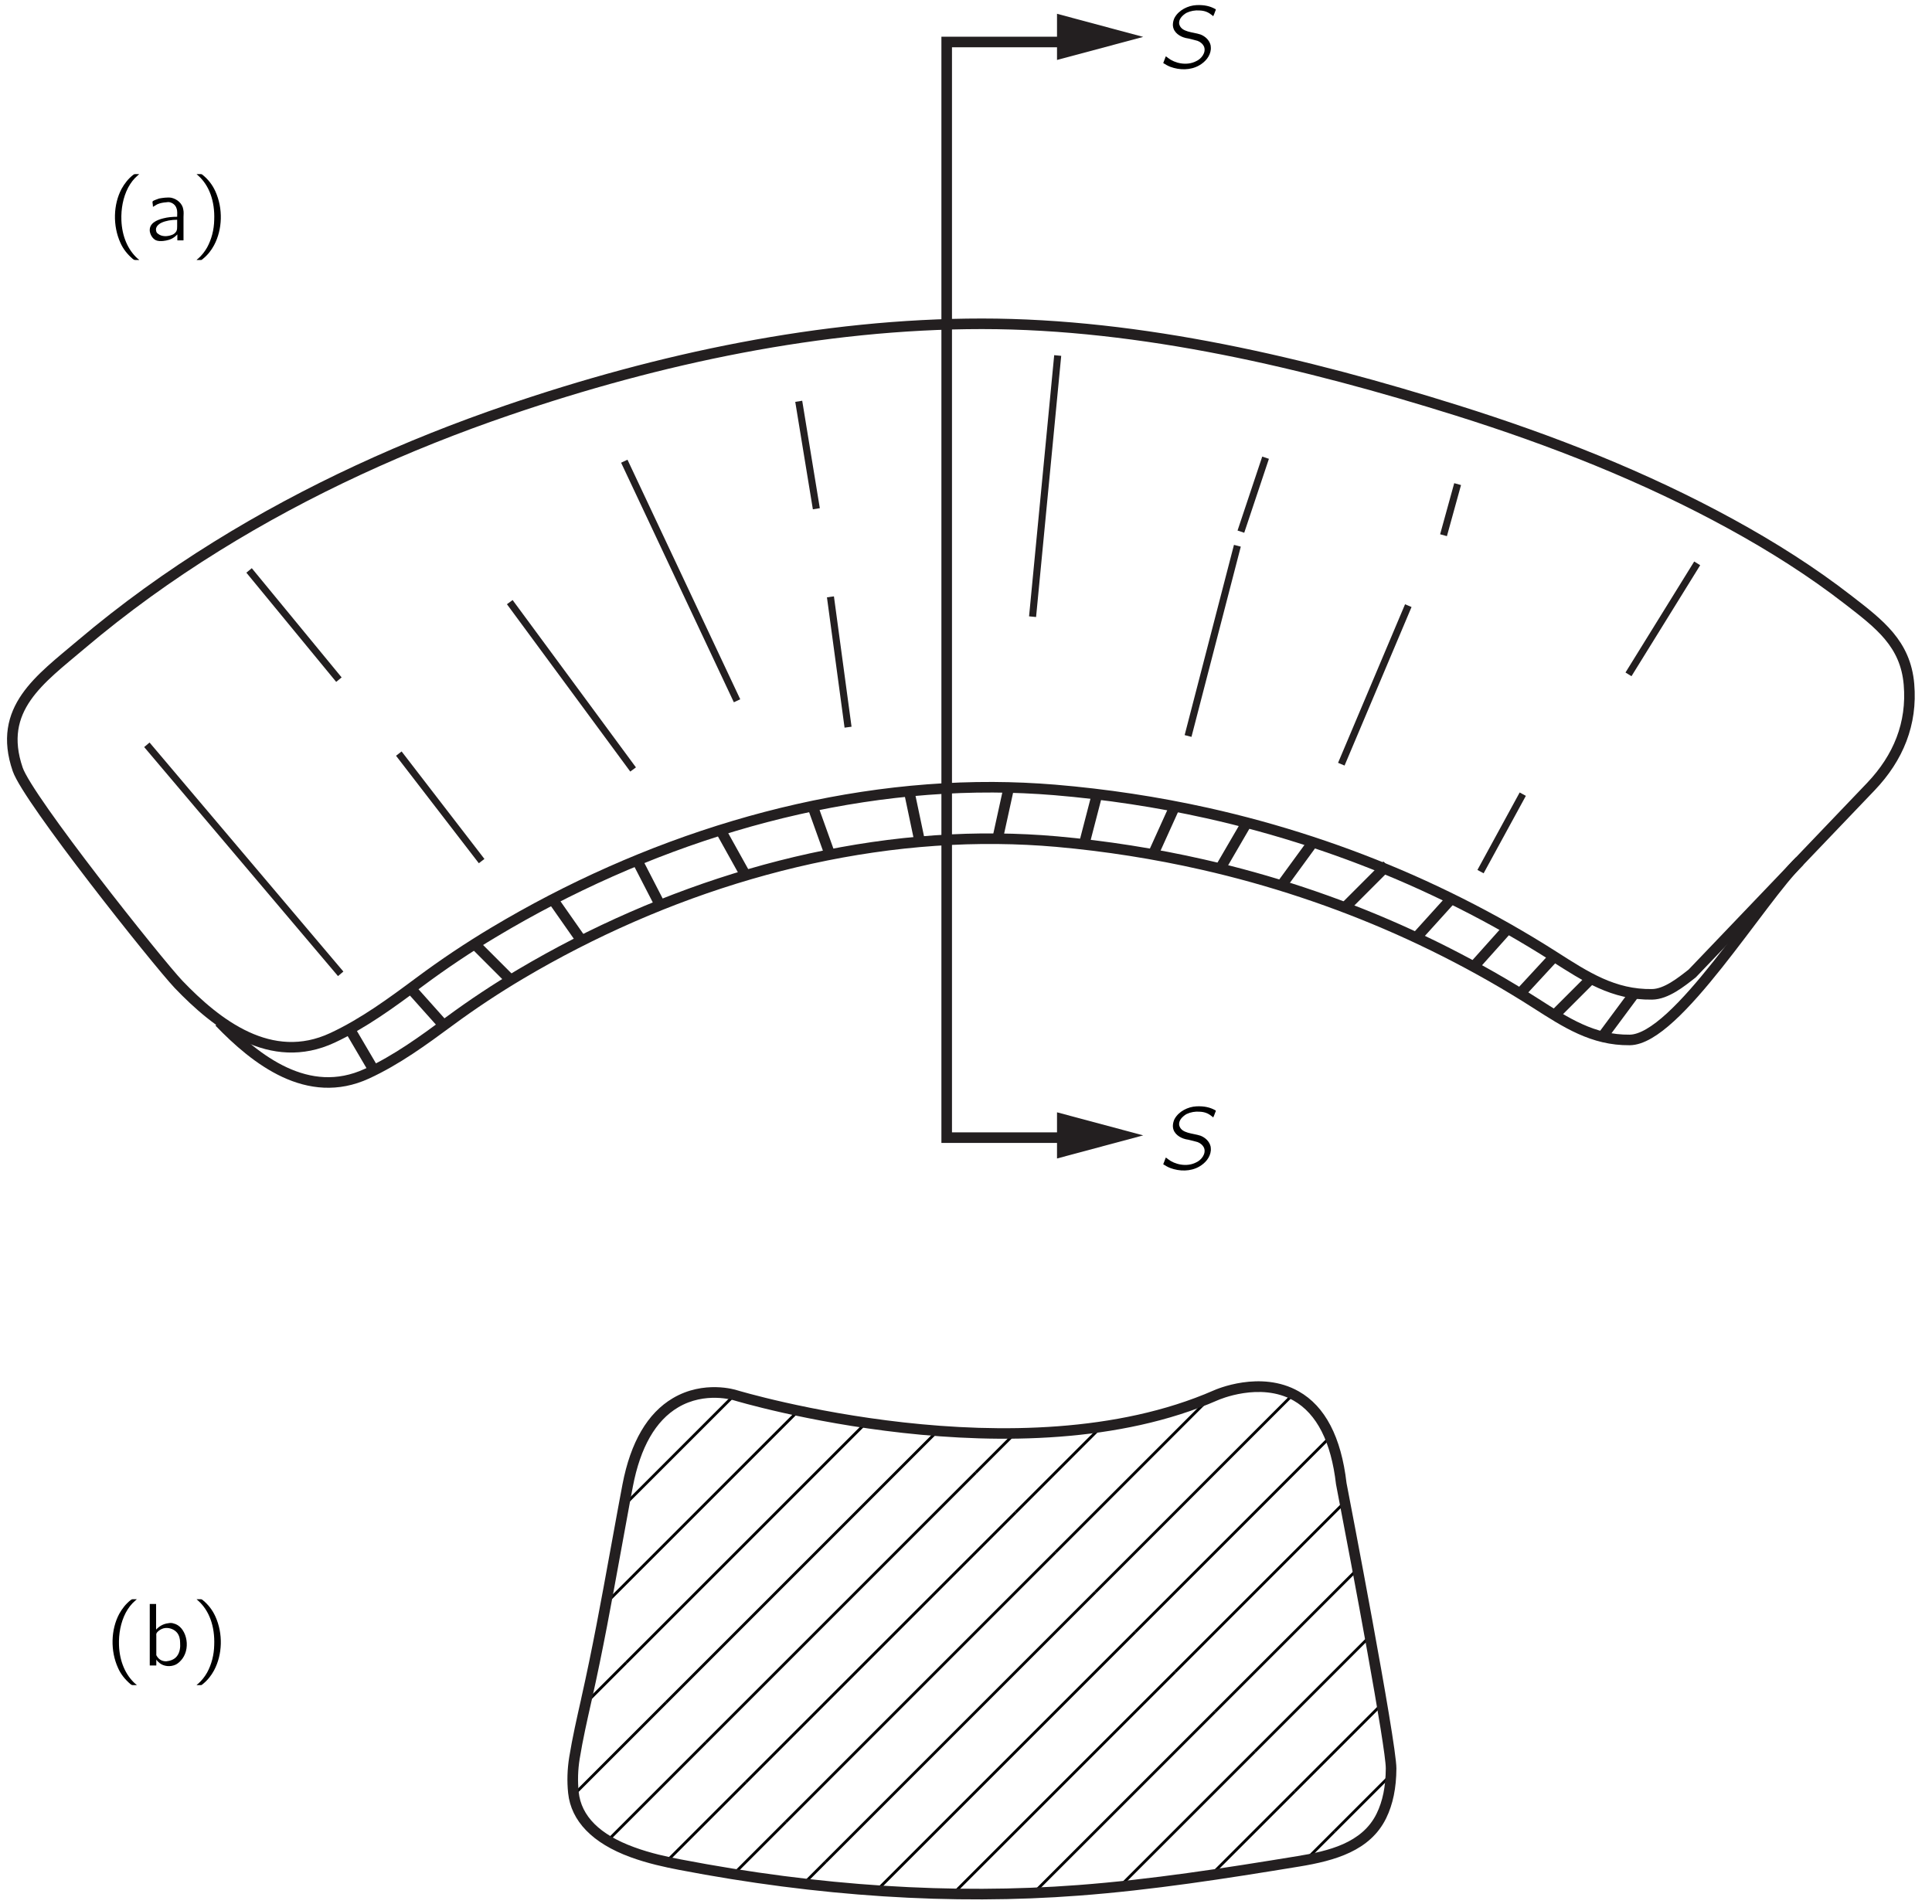 <?xml version="1.0" encoding="UTF-8"?>
<svg xmlns="http://www.w3.org/2000/svg" xmlns:xlink="http://www.w3.org/1999/xlink" width="211pt" height="208pt" viewBox="0 0 152 150" version="1.1">
<defs>
<g>
<symbol overflow="visible" id="glyph0-0">
<path style="stroke:none;" d=""/>
</symbol>
<symbol overflow="visible" id="glyph0-1">
<path style="stroke:none;" d="M 2.578 1.547 C 2.547 1.5 2.5 1.469 2.453 1.438 C 1.688 0.75 1.219 -0.312 1.172 -1.594 C 1.141 -2.469 1.297 -3.375 1.703 -4.156 C 1.906 -4.531 2.141 -4.844 2.453 -5.109 C 2.5 -5.156 2.547 -5.188 2.578 -5.219 L 2.328 -5.219 C 2.172 -5.219 2.188 -5.219 2.078 -5.141 C 1.719 -4.859 1.422 -4.484 1.188 -4.062 C 0.531 -2.828 0.484 -1.156 1.094 0.188 C 1.312 0.688 1.656 1.109 2.078 1.469 C 2.172 1.531 2.172 1.547 2.328 1.547 L 2.578 1.547 Z M 2.578 1.547 "/>
</symbol>
<symbol overflow="visible" id="glyph0-2">
<path style="stroke:none;" d="M 0.641 -2.641 C 0.766 -2.703 0.859 -2.781 0.984 -2.844 C 1.203 -2.938 1.438 -2.984 1.688 -3 C 1.75 -3.016 1.828 -3.016 1.906 -3.016 C 2.188 -2.969 2.422 -2.781 2.5 -2.516 C 2.578 -2.312 2.547 -2.062 2.547 -1.859 C 2.188 -1.859 1.812 -1.828 1.453 -1.734 C 0.953 -1.609 0.328 -1.359 0.391 -0.719 C 0.438 -0.438 0.594 -0.156 0.859 -0.016 C 1.031 0.062 1.234 0.062 1.438 0.047 C 1.734 0.016 2.062 -0.062 2.312 -0.25 C 2.406 -0.312 2.484 -0.391 2.562 -0.469 L 2.562 0 L 3.047 0 L 3.047 -1.828 C 3.047 -2.016 3.078 -2.219 3.031 -2.422 C 2.969 -2.906 2.531 -3.266 2.078 -3.359 C 1.797 -3.406 1.359 -3.344 1.125 -3.297 C 1.047 -3.266 0.656 -3.141 0.625 -3.078 C 0.594 -3.047 0.609 -2.984 0.609 -2.953 C 0.625 -2.844 0.641 -2.75 0.641 -2.641 Z M 2.547 -1.625 L 2.547 -1.109 C 2.547 -0.969 2.547 -0.844 2.484 -0.719 C 2.406 -0.578 2.266 -0.469 2.109 -0.422 C 1.781 -0.297 1.328 -0.281 1.047 -0.516 C 0.969 -0.562 0.906 -0.641 0.891 -0.75 C 0.812 -1.047 1.078 -1.281 1.312 -1.391 C 1.641 -1.547 2.109 -1.625 2.547 -1.625 Z M 2.547 -1.625 "/>
</symbol>
<symbol overflow="visible" id="glyph0-3">
<path style="stroke:none;" d="M 0.438 -5.219 C 0.469 -5.188 0.516 -5.156 0.562 -5.109 C 1.422 -4.344 1.891 -3.109 1.828 -1.594 C 1.812 -0.844 1.625 -0.094 1.266 0.562 C 1.078 0.891 0.844 1.188 0.562 1.438 C 0.516 1.469 0.469 1.5 0.438 1.547 L 0.688 1.547 C 0.844 1.547 0.828 1.547 0.922 1.469 C 1.297 1.172 1.594 0.797 1.812 0.391 C 2.484 -0.859 2.531 -2.516 1.922 -3.859 C 1.688 -4.375 1.359 -4.797 0.938 -5.141 C 0.844 -5.219 0.844 -5.219 0.688 -5.219 L 0.438 -5.219 Z M 0.438 -5.219 "/>
</symbol>
<symbol overflow="visible" id="glyph0-4">
<path style="stroke:none;" d="M 0.578 -4.844 L 0.578 0 L 1.094 0 L 1.094 -0.469 L 1.094 -0.469 C 1.156 -0.359 1.266 -0.266 1.359 -0.188 C 1.672 0.062 2.188 0.141 2.641 -0.078 C 2.844 -0.188 3.016 -0.359 3.156 -0.547 C 3.844 -1.5 3.422 -3.094 2.453 -3.312 C 2.328 -3.359 2.172 -3.359 2.031 -3.328 C 1.625 -3.281 1.312 -3.078 1.078 -2.828 L 1.078 -4.844 L 0.578 -4.844 Z M 1.812 -2.953 C 2.141 -2.984 2.516 -2.844 2.734 -2.578 C 2.906 -2.359 2.969 -2.078 2.969 -1.812 C 3 -1.438 2.953 -1.031 2.719 -0.734 C 2.516 -0.469 2.188 -0.359 1.875 -0.328 C 1.609 -0.328 1.375 -0.422 1.203 -0.641 C 1.172 -0.688 1.125 -0.75 1.094 -0.812 C 1.094 -0.859 1.094 -0.906 1.094 -0.938 L 1.094 -2.328 C 1.094 -2.391 1.078 -2.469 1.109 -2.531 C 1.141 -2.609 1.203 -2.656 1.266 -2.719 C 1.422 -2.844 1.609 -2.938 1.812 -2.953 Z M 1.812 -2.953 "/>
</symbol>
<symbol overflow="visible" id="glyph1-0">
<path style="stroke:none;" d=""/>
</symbol>
<symbol overflow="visible" id="glyph1-1">
<path style="stroke:none;" d="M 0.625 -0.906 L 0.422 -0.375 C 0.594 -0.266 0.781 -0.156 0.984 -0.078 C 1.703 0.188 2.562 0.203 3.25 -0.188 C 3.719 -0.453 4.125 -0.906 4.172 -1.469 C 4.172 -1.562 4.172 -1.672 4.156 -1.766 C 4.062 -2.188 3.719 -2.484 3.359 -2.625 C 2.75 -2.828 1.859 -2.797 1.688 -3.422 C 1.594 -3.812 1.938 -4.141 2.25 -4.328 C 2.578 -4.484 2.938 -4.547 3.297 -4.516 C 3.672 -4.5 3.953 -4.391 4.203 -4.188 C 4.266 -4.156 4.312 -4.109 4.359 -4.062 C 4.422 -4.188 4.469 -4.328 4.516 -4.453 C 4.547 -4.531 4.609 -4.609 4.5 -4.641 C 4.109 -4.859 3.641 -4.969 3.031 -4.938 C 2.375 -4.906 1.641 -4.547 1.312 -3.938 C 1.25 -3.812 1.203 -3.656 1.188 -3.5 C 1.125 -2.891 1.609 -2.547 2 -2.406 C 2.125 -2.359 2.266 -2.328 2.391 -2.312 C 2.578 -2.266 2.984 -2.172 3.125 -2.125 C 3.344 -2.047 3.547 -1.875 3.641 -1.656 C 3.812 -1.188 3.406 -0.688 3 -0.516 C 2.266 -0.141 1.328 -0.359 0.797 -0.781 C 0.734 -0.828 0.688 -0.875 0.625 -0.906 Z M 0.625 -0.906 "/>
</symbol>
</g>
<clipPath id="clip1">
  <path d="M -229 667 L 383 667 L 383 -125 L -229 -125 L -229 667 Z M -229 667 "/>
</clipPath>
<clipPath id="clip2">
  <path d="M -0.164 150.039 L 153.41 150.039 L 153.41 -0.199 L -0.164 -0.199 L -0.164 150.039 Z M -0.164 150.039 "/>
</clipPath>
<clipPath id="clip3">
  <path d="M -229 667 L 383 667 L 383 -125 L -229 -125 L -229 667 Z M -229 667 "/>
</clipPath>
<clipPath id="clip4">
  <path d="M -0.164 150.039 L 153.41 150.039 L 153.41 -0.199 L -0.164 -0.199 L -0.164 150.039 Z M -0.164 150.039 "/>
</clipPath>
<clipPath id="clip5">
  <path d="M 109.48 139.293 C 109.473 140.574 109.281 141.879 108.715 143.035 C 107.484 145.539 104.672 146.203 102.18 146.613 C 96.418 147.555 90.676 148.457 84.855 148.898 C 74.352 149.691 63.773 148.855 53.465 146.871 C 52.195 146.625 50.93 146.336 49.715 145.891 C 47.551 145.098 45.34 143.691 45.078 141.191 C 44.984 140.285 45.016 139.363 45.164 138.469 C 45.418 136.91 45.766 135.375 46.113 133.836 C 47.219 128.922 48.062 123.949 48.984 118.98 C 49.105 118.324 49.227 117.652 49.355 116.996 C 51.133 107.734 57.84 109.902 57.84 109.902 C 57.84 109.902 80.098 116.719 95.68 109.902 C 95.68 109.902 104.305 106.008 105.555 116.855 C 105.555 116.855 109.488 137.227 109.48 139.293 Z M 109.48 139.293 "/>
</clipPath>
<clipPath id="clip6">
  <path d="M -229 667 L 383 667 L 383 -125 L -229 -125 L -229 667 Z M -229 667 "/>
</clipPath>
<clipPath id="clip7">
  <path d="M -0.164 150.039 L 153.41 150.039 L 153.41 -0.199 L -0.164 -0.199 L -0.164 150.039 Z M -0.164 150.039 "/>
</clipPath>
<clipPath id="clip8">
  <path d="M -229 667 L 383 667 L 383 -125 L -229 -125 L -229 667 Z M -229 667 "/>
</clipPath>
</defs>
<g id="surface0">
<g clip-path="url(#clip1)" clip-rule="nonzero">
<g clip-path="url(#clip2)" clip-rule="nonzero">
<path style="fill:none;stroke-width:7.5;stroke-linecap:butt;stroke-linejoin:miter;stroke:rgb(13.73%,12.16%,12.549%);stroke-opacity:1;stroke-miterlimit:4;" d="M 759.962 544.406 L 672.455 544.406 L 672.455 1321.893 L 759.962 1321.893 " transform="matrix(0.111,0,0,-0.111,-0.163,150.038)"/>
<path style=" stroke:none;fill-rule:nonzero;fill:rgb(13.73%,12.16%,12.549%);fill-opacity:1;" d="M 83.168 4.723 L 89.957 2.906 L 83.168 1.086 L 83.168 4.723 "/>
<path style=" stroke:none;fill-rule:nonzero;fill:rgb(13.73%,12.16%,12.549%);fill-opacity:1;" d="M 83.168 91.25 L 89.957 89.43 L 83.168 87.613 L 83.168 91.25 "/>
<path style="fill:none;stroke-width:7.5;stroke-linecap:butt;stroke-linejoin:miter;stroke:rgb(13.73%,12.16%,12.549%);stroke-opacity:1;stroke-miterlimit:4;" d="M 1201.426 660.907 C 1193.423 654.624 1182.963 646.234 1172.924 646.094 C 1145.581 645.673 1125.819 658.695 1103.53 672.911 C 1092.719 679.826 1081.732 686.425 1070.57 692.778 C 1048.281 705.45 1025.29 716.963 1001.842 727.353 C 955.404 747.817 906.964 763.647 857.472 774.704 C 821.774 782.637 785.515 788.113 749.045 791.166 C 734.478 792.36 719.876 792.992 705.274 793.062 C 581.508 793.518 457.04 753.538 351.386 690.321 C 333.064 679.37 315.267 667.47 298.138 654.694 C 278.587 640.162 258.825 625.595 236.641 615.24 C 192.87 594.811 154.4 625.033 127.442 653.149 C 112.138 669.366 20.595 784.462 13.294 805.733 C -1.484 848.802 29.265 869.687 58.434 894.433 C 88.62 919.987 120.808 943.154 154.4 964.003 C 219.161 1004.229 289.047 1035.996 361.144 1060.636 C 468.308 1097.282 583.755 1121.923 697.447 1121.923 C 810.682 1121.923 927.428 1094.017 1034.767 1060.356 C 1101.705 1039.33 1167.624 1013.496 1229.226 979.694 C 1258.22 963.793 1286.265 946.102 1312.381 925.814 C 1334.143 908.93 1352.782 894.995 1355.239 866.107 C 1357.626 838.167 1347.657 813.947 1328.281 793.588 C 1327.965 793.237 1201.426 660.907 1201.426 660.907 Z M 1201.426 660.907 " transform="matrix(0.111,0,0,-0.111,-0.163,150.038)"/>
<path style="fill:none;stroke-width:7.5;stroke-linecap:butt;stroke-linejoin:miter;stroke:rgb(13.73%,12.16%,12.549%);stroke-opacity:1;stroke-miterlimit:4;" d="M 1277.631 740.586 C 1250.147 713.874 1190.335 614.012 1157.059 613.731 C 1130.909 613.485 1111.884 626.016 1090.507 639.671 C 1080.117 646.34 1069.552 652.693 1058.846 658.801 C 1037.4 671.016 1015.356 682.143 992.821 692.182 C 948.278 711.943 901.805 727.353 854.348 738.129 C 820.125 745.921 785.41 751.362 750.484 754.486 C 736.549 755.714 722.544 756.381 708.574 756.522 C 590.073 757.715 471.186 720.333 370.411 660.661 C 352.931 650.306 335.977 639.074 319.655 627.034 C 301.016 613.275 282.202 599.515 261.001 589.757 C 219.231 570.557 182.235 599.585 156.295 626.543 " transform="matrix(0.111,0,0,-0.111,-0.163,150.038)"/>
<path style="fill:none;stroke-width:7.5;stroke-linecap:butt;stroke-linejoin:miter;stroke:rgb(13.73%,12.16%,12.549%);stroke-opacity:1;stroke-miterlimit:4;" d="M 248.821 621.488 L 267.46 589.757 " transform="matrix(0.111,0,0,-0.111,-0.163,150.038)"/>
<path style="fill:none;stroke-width:7.5;stroke-linecap:butt;stroke-linejoin:miter;stroke:rgb(13.73%,12.16%,12.549%);stroke-opacity:1;stroke-miterlimit:4;" d="M 292.136 650.271 L 315.583 624.015 " transform="matrix(0.111,0,0,-0.111,-0.163,150.038)"/>
<path style="fill:none;stroke-width:7.5;stroke-linecap:butt;stroke-linejoin:miter;stroke:rgb(13.73%,12.16%,12.549%);stroke-opacity:1;stroke-miterlimit:4;" d="M 337.521 681.792 L 363.075 656.238 " transform="matrix(0.111,0,0,-0.111,-0.163,150.038)"/>
<path style="fill:none;stroke-width:5;stroke-linecap:butt;stroke-linejoin:miter;stroke:rgb(13.73%,12.16%,12.549%);stroke-opacity:1;stroke-miterlimit:4;" d="M 104.942 823.178 L 242.468 660.661 " transform="matrix(0.111,0,0,-0.111,-0.163,150.038)"/>
<path style="fill:none;stroke-width:5;stroke-linecap:butt;stroke-linejoin:miter;stroke:rgb(13.73%,12.16%,12.549%);stroke-opacity:1;stroke-miterlimit:4;" d="M 177.461 946.909 L 241.204 869.406 " transform="matrix(0.111,0,0,-0.111,-0.163,150.038)"/>
<path style="fill:none;stroke-width:5;stroke-linecap:butt;stroke-linejoin:miter;stroke:rgb(13.73%,12.16%,12.549%);stroke-opacity:1;stroke-miterlimit:4;" d="M 283.712 816.93 L 342.471 740.656 " transform="matrix(0.111,0,0,-0.111,-0.163,150.038)"/>
<path style="fill:none;stroke-width:5;stroke-linecap:butt;stroke-linejoin:miter;stroke:rgb(13.73%,12.16%,12.549%);stroke-opacity:1;stroke-miterlimit:4;" d="M 362.443 924.41 L 449.95 805.663 " transform="matrix(0.111,0,0,-0.111,-0.163,150.038)"/>
<path style="fill:none;stroke-width:5;stroke-linecap:butt;stroke-linejoin:miter;stroke:rgb(13.73%,12.16%,12.549%);stroke-opacity:1;stroke-miterlimit:4;" d="M 443.702 1024.412 L 523.697 854.418 " transform="matrix(0.111,0,0,-0.111,-0.163,150.038)"/>
<path style="fill:none;stroke-width:5;stroke-linecap:butt;stroke-linejoin:miter;stroke:rgb(13.73%,12.16%,12.549%);stroke-opacity:1;stroke-miterlimit:4;" d="M 567.468 1066.92 L 579.964 990.68 " transform="matrix(0.111,0,0,-0.111,-0.163,150.038)"/>
<path style="fill:none;stroke-width:5;stroke-linecap:butt;stroke-linejoin:miter;stroke:rgb(13.73%,12.16%,12.549%);stroke-opacity:1;stroke-miterlimit:4;" d="M 589.968 928.165 L 602.463 835.674 " transform="matrix(0.111,0,0,-0.111,-0.163,150.038)"/>
<path style="fill:none;stroke-width:5;stroke-linecap:butt;stroke-linejoin:miter;stroke:rgb(13.73%,12.16%,12.549%);stroke-opacity:1;stroke-miterlimit:4;" d="M 733.39 914.09 L 751.221 1099.423 " transform="matrix(0.111,0,0,-0.111,-0.163,150.038)"/>
<path style="fill:none;stroke-width:5;stroke-linecap:butt;stroke-linejoin:miter;stroke:rgb(13.73%,12.16%,12.549%);stroke-opacity:1;stroke-miterlimit:4;" d="M 898.716 1026.904 L 881.2 974.428 " transform="matrix(0.111,0,0,-0.111,-0.163,150.038)"/>
<path style="fill:none;stroke-width:5;stroke-linecap:butt;stroke-linejoin:miter;stroke:rgb(13.73%,12.16%,12.549%);stroke-opacity:1;stroke-miterlimit:4;" d="M 878.708 964.425 L 843.712 829.426 " transform="matrix(0.111,0,0,-0.111,-0.163,150.038)"/>
<path style="fill:none;stroke-width:5;stroke-linecap:butt;stroke-linejoin:miter;stroke:rgb(13.73%,12.16%,12.549%);stroke-opacity:1;stroke-miterlimit:4;" d="M 1034.978 1008.16 L 1024.974 971.901 " transform="matrix(0.111,0,0,-0.111,-0.163,150.038)"/>
<path style="fill:none;stroke-width:5;stroke-linecap:butt;stroke-linejoin:miter;stroke:rgb(13.73%,12.16%,12.549%);stroke-opacity:1;stroke-miterlimit:4;" d="M 999.982 921.917 L 952.455 809.419 " transform="matrix(0.111,0,0,-0.111,-0.163,150.038)"/>
<path style="fill:none;stroke-width:5;stroke-linecap:butt;stroke-linejoin:miter;stroke:rgb(13.73%,12.16%,12.549%);stroke-opacity:1;stroke-miterlimit:4;" d="M 1204.972 951.929 L 1156.216 873.162 " transform="matrix(0.111,0,0,-0.111,-0.163,150.038)"/>
<path style="fill:none;stroke-width:5;stroke-linecap:butt;stroke-linejoin:miter;stroke:rgb(13.73%,12.16%,12.549%);stroke-opacity:1;stroke-miterlimit:4;" d="M 1081.206 788.148 L 1051.229 733.18 " transform="matrix(0.111,0,0,-0.111,-0.163,150.038)"/>
<path style="fill:none;stroke-width:7.5;stroke-linecap:butt;stroke-linejoin:miter;stroke:rgb(13.73%,12.16%,12.549%);stroke-opacity:1;stroke-miterlimit:4;" d="M 392.911 713.453 L 413.41 684.179 " transform="matrix(0.111,0,0,-0.111,-0.163,150.038)"/>
<path style="fill:none;stroke-width:7.5;stroke-linecap:butt;stroke-linejoin:miter;stroke:rgb(13.73%,12.16%,12.549%);stroke-opacity:1;stroke-miterlimit:4;" d="M 452.758 741.183 L 469.15 709.346 " transform="matrix(0.111,0,0,-0.111,-0.163,150.038)"/>
<path style="fill:none;stroke-width:7.5;stroke-linecap:butt;stroke-linejoin:miter;stroke:rgb(13.73%,12.16%,12.549%);stroke-opacity:1;stroke-miterlimit:4;" d="M 511.938 762.629 L 529.804 730.512 " transform="matrix(0.111,0,0,-0.111,-0.163,150.038)"/>
<path style="fill:none;stroke-width:7.5;stroke-linecap:butt;stroke-linejoin:miter;stroke:rgb(13.73%,12.16%,12.549%);stroke-opacity:1;stroke-miterlimit:4;" d="M 577.261 779.688 L 589.617 745.254 " transform="matrix(0.111,0,0,-0.111,-0.163,150.038)"/>
<path style="fill:none;stroke-width:7.5;stroke-linecap:butt;stroke-linejoin:miter;stroke:rgb(13.73%,12.16%,12.549%);stroke-opacity:1;stroke-miterlimit:4;" d="M 645.813 790.219 L 653.36 754.345 " transform="matrix(0.111,0,0,-0.111,-0.163,150.038)"/>
<path style="fill:none;stroke-width:7.5;stroke-linecap:butt;stroke-linejoin:miter;stroke:rgb(13.73%,12.16%,12.549%);stroke-opacity:1;stroke-miterlimit:4;" d="M 708.574 756.522 L 716.542 792.886 " transform="matrix(0.111,0,0,-0.111,-0.163,150.038)"/>
<path style="fill:none;stroke-width:7.5;stroke-linecap:butt;stroke-linejoin:miter;stroke:rgb(13.73%,12.16%,12.549%);stroke-opacity:1;stroke-miterlimit:4;" d="M 769.93 752.485 L 779.162 788.077 " transform="matrix(0.111,0,0,-0.111,-0.163,150.038)"/>
<path style="fill:none;stroke-width:7.5;stroke-linecap:butt;stroke-linejoin:miter;stroke:rgb(13.73%,12.16%,12.549%);stroke-opacity:1;stroke-miterlimit:4;" d="M 818.861 745.36 L 834.305 779.478 " transform="matrix(0.111,0,0,-0.111,-0.163,150.038)"/>
<path style="fill:none;stroke-width:7.5;stroke-linecap:butt;stroke-linejoin:miter;stroke:rgb(13.73%,12.16%,12.549%);stroke-opacity:1;stroke-miterlimit:4;" d="M 866.423 735.286 L 885.412 767.929 " transform="matrix(0.111,0,0,-0.111,-0.163,150.038)"/>
<path style="fill:none;stroke-width:7.5;stroke-linecap:butt;stroke-linejoin:miter;stroke:rgb(13.73%,12.16%,12.549%);stroke-opacity:1;stroke-miterlimit:4;" d="M 909.878 723.246 L 932.342 754.029 " transform="matrix(0.111,0,0,-0.111,-0.163,150.038)"/>
<path style="fill:none;stroke-width:7.5;stroke-linecap:butt;stroke-linejoin:miter;stroke:rgb(13.73%,12.16%,12.549%);stroke-opacity:1;stroke-miterlimit:4;" d="M 954.983 707.731 L 984.959 737.743 " transform="matrix(0.111,0,0,-0.111,-0.163,150.038)"/>
<path style="fill:none;stroke-width:7.5;stroke-linecap:butt;stroke-linejoin:miter;stroke:rgb(13.73%,12.16%,12.549%);stroke-opacity:1;stroke-miterlimit:4;" d="M 1005.598 686.355 L 1030.555 713.944 " transform="matrix(0.111,0,0,-0.111,-0.163,150.038)"/>
<path style="fill:none;stroke-width:7.5;stroke-linecap:butt;stroke-linejoin:miter;stroke:rgb(13.73%,12.16%,12.549%);stroke-opacity:1;stroke-miterlimit:4;" d="M 1046.385 665.751 L 1070.57 692.778 " transform="matrix(0.111,0,0,-0.111,-0.163,150.038)"/>
<path style="fill:none;stroke-width:7.5;stroke-linecap:butt;stroke-linejoin:miter;stroke:rgb(13.73%,12.16%,12.549%);stroke-opacity:1;stroke-miterlimit:4;" d="M 1079.31 646.691 L 1103.53 672.911 " transform="matrix(0.111,0,0,-0.111,-0.163,150.038)"/>
<path style="fill:none;stroke-width:7.5;stroke-linecap:butt;stroke-linejoin:miter;stroke:rgb(13.73%,12.16%,12.549%);stroke-opacity:1;stroke-miterlimit:4;" d="M 1103.776 631.352 L 1129.68 657.256 " transform="matrix(0.111,0,0,-0.111,-0.163,150.038)"/>
<path style="fill:none;stroke-width:7.5;stroke-linecap:butt;stroke-linejoin:miter;stroke:rgb(13.73%,12.16%,12.549%);stroke-opacity:1;stroke-miterlimit:4;" d="M 1137.648 616.012 L 1160.534 646.866 " transform="matrix(0.111,0,0,-0.111,-0.163,150.038)"/>
</g>
</g>
<g clip-path="url(#clip3)" clip-rule="nonzero">
<g clip-path="url(#clip4)" clip-rule="nonzero">
<g clip-path="url(#clip5)" clip-rule="nonzero">
<path style="fill:none;stroke-width:2;stroke-linecap:butt;stroke-linejoin:miter;stroke:rgb(0%,0%,0%);stroke-opacity:1;stroke-miterlimit:4;" d="M 551.707 448.23 L 360.197 256.719 " transform="matrix(0.111,0,0,-0.111,-0.163,150.038)"/>
<path style="fill:none;stroke-width:2;stroke-linecap:butt;stroke-linejoin:miter;stroke:rgb(0%,0%,0%);stroke-opacity:1;stroke-miterlimit:4;" d="M 523.416 476.521 L 331.905 285.01 " transform="matrix(0.111,0,0,-0.111,-0.163,150.038)"/>
<path style="fill:none;stroke-width:2;stroke-linecap:butt;stroke-linejoin:miter;stroke:rgb(0%,0%,0%);stroke-opacity:1;stroke-miterlimit:4;" d="M 495.125 504.813 L 303.614 313.302 " transform="matrix(0.111,0,0,-0.111,-0.163,150.038)"/>
<path style="fill:none;stroke-width:2;stroke-linecap:butt;stroke-linejoin:miter;stroke:rgb(0%,0%,0%);stroke-opacity:1;stroke-miterlimit:4;" d="M 828.057 554.867 L 636.547 363.391 " transform="matrix(0.111,0,0,-0.111,-0.163,150.038)"/>
<path style="fill:none;stroke-width:2;stroke-linecap:butt;stroke-linejoin:miter;stroke:rgb(0%,0%,0%);stroke-opacity:1;stroke-miterlimit:4;" d="M 636.547 363.391 L 445.036 171.88 " transform="matrix(0.111,0,0,-0.111,-0.163,150.038)"/>
<path style="fill:none;stroke-width:2;stroke-linecap:butt;stroke-linejoin:miter;stroke:rgb(0%,0%,0%);stroke-opacity:1;stroke-miterlimit:4;" d="M 608.255 391.647 L 416.779 200.171 " transform="matrix(0.111,0,0,-0.111,-0.163,150.038)"/>
<path style="fill:none;stroke-width:2;stroke-linecap:butt;stroke-linejoin:miter;stroke:rgb(0%,0%,0%);stroke-opacity:1;stroke-miterlimit:4;" d="M 579.999 419.938 L 388.488 228.428 " transform="matrix(0.111,0,0,-0.111,-0.163,150.038)"/>
<path style="fill:none;stroke-width:2;stroke-linecap:butt;stroke-linejoin:miter;stroke:rgb(0%,0%,0%);stroke-opacity:1;stroke-miterlimit:4;" d="M 445.036 171.88 L 253.56 -19.631 " transform="matrix(0.111,0,0,-0.111,-0.163,150.038)"/>
<path style="fill:none;stroke-width:2;stroke-linecap:butt;stroke-linejoin:miter;stroke:rgb(0%,0%,0%);stroke-opacity:1;stroke-miterlimit:4;" d="M 416.779 200.171 L 225.268 8.66 " transform="matrix(0.111,0,0,-0.111,-0.163,150.038)"/>
<path style="fill:none;stroke-width:2;stroke-linecap:butt;stroke-linejoin:miter;stroke:rgb(0%,0%,0%);stroke-opacity:1;stroke-miterlimit:4;" d="M 912.896 470.028 L 721.386 278.517 " transform="matrix(0.111,0,0,-0.111,-0.163,150.038)"/>
<path style="fill:none;stroke-width:2;stroke-linecap:butt;stroke-linejoin:miter;stroke:rgb(0%,0%,0%);stroke-opacity:1;stroke-miterlimit:4;" d="M 884.64 498.319 L 693.129 306.808 " transform="matrix(0.111,0,0,-0.111,-0.163,150.038)"/>
<path style="fill:none;stroke-width:2;stroke-linecap:butt;stroke-linejoin:miter;stroke:rgb(0%,0%,0%);stroke-opacity:1;stroke-miterlimit:4;" d="M 856.349 526.61 L 664.838 335.099 " transform="matrix(0.111,0,0,-0.111,-0.163,150.038)"/>
<path style="fill:none;stroke-width:2;stroke-linecap:butt;stroke-linejoin:miter;stroke:rgb(0%,0%,0%);stroke-opacity:1;stroke-miterlimit:4;" d="M 721.386 278.517 L 529.91 87.006 " transform="matrix(0.111,0,0,-0.111,-0.163,150.038)"/>
<path style="fill:none;stroke-width:2;stroke-linecap:butt;stroke-linejoin:miter;stroke:rgb(0%,0%,0%);stroke-opacity:1;stroke-miterlimit:4;" d="M 693.129 306.808 L 501.618 115.297 " transform="matrix(0.111,0,0,-0.111,-0.163,150.038)"/>
<path style="fill:none;stroke-width:2;stroke-linecap:butt;stroke-linejoin:miter;stroke:rgb(0%,0%,0%);stroke-opacity:1;stroke-miterlimit:4;" d="M 664.838 335.099 L 473.327 143.589 " transform="matrix(0.111,0,0,-0.111,-0.163,150.038)"/>
<path style="fill:none;stroke-width:2;stroke-linecap:butt;stroke-linejoin:miter;stroke:rgb(0%,0%,0%);stroke-opacity:1;stroke-miterlimit:4;" d="M 529.91 87.006 L 338.399 -104.47 " transform="matrix(0.111,0,0,-0.111,-0.163,150.038)"/>
<path style="fill:none;stroke-width:2;stroke-linecap:butt;stroke-linejoin:miter;stroke:rgb(0%,0%,0%);stroke-opacity:1;stroke-miterlimit:4;" d="M 501.618 115.297 L 310.108 -76.214 " transform="matrix(0.111,0,0,-0.111,-0.163,150.038)"/>
<path style="fill:none;stroke-width:2;stroke-linecap:butt;stroke-linejoin:miter;stroke:rgb(0%,0%,0%);stroke-opacity:1;stroke-miterlimit:4;" d="M 473.327 143.589 L 281.816 -47.922 " transform="matrix(0.111,0,0,-0.111,-0.163,150.038)"/>
<path style="fill:none;stroke-width:2;stroke-linecap:butt;stroke-linejoin:miter;stroke:rgb(0%,0%,0%);stroke-opacity:1;stroke-miterlimit:4;" d="M 997.771 385.188 L 806.26 193.678 " transform="matrix(0.111,0,0,-0.111,-0.163,150.038)"/>
<path style="fill:none;stroke-width:2;stroke-linecap:butt;stroke-linejoin:miter;stroke:rgb(0%,0%,0%);stroke-opacity:1;stroke-miterlimit:4;" d="M 969.479 413.48 L 777.968 221.969 " transform="matrix(0.111,0,0,-0.111,-0.163,150.038)"/>
<path style="fill:none;stroke-width:2;stroke-linecap:butt;stroke-linejoin:miter;stroke:rgb(0%,0%,0%);stroke-opacity:1;stroke-miterlimit:4;" d="M 941.188 441.771 L 749.677 250.26 " transform="matrix(0.111,0,0,-0.111,-0.163,150.038)"/>
<path style="fill:none;stroke-width:2;stroke-linecap:butt;stroke-linejoin:miter;stroke:rgb(0%,0%,0%);stroke-opacity:1;stroke-miterlimit:4;" d="M 806.26 193.678 L 614.749 2.167 " transform="matrix(0.111,0,0,-0.111,-0.163,150.038)"/>
<path style="fill:none;stroke-width:2;stroke-linecap:butt;stroke-linejoin:miter;stroke:rgb(0%,0%,0%);stroke-opacity:1;stroke-miterlimit:4;" d="M 777.968 221.969 L 586.457 30.458 " transform="matrix(0.111,0,0,-0.111,-0.163,150.038)"/>
<path style="fill:none;stroke-width:2;stroke-linecap:butt;stroke-linejoin:miter;stroke:rgb(0%,0%,0%);stroke-opacity:1;stroke-miterlimit:4;" d="M 749.677 250.26 L 558.201 58.749 " transform="matrix(0.111,0,0,-0.111,-0.163,150.038)"/>
<path style="fill:none;stroke-width:2;stroke-linecap:butt;stroke-linejoin:miter;stroke:rgb(0%,0%,0%);stroke-opacity:1;stroke-miterlimit:4;" d="M 586.457 30.458 L 394.947 -161.053 " transform="matrix(0.111,0,0,-0.111,-0.163,150.038)"/>
<path style="fill:none;stroke-width:2;stroke-linecap:butt;stroke-linejoin:miter;stroke:rgb(0%,0%,0%);stroke-opacity:1;stroke-miterlimit:4;" d="M 558.201 58.749 L 366.69 -132.761 " transform="matrix(0.111,0,0,-0.111,-0.163,150.038)"/>
<path style="fill:none;stroke-width:2;stroke-linecap:butt;stroke-linejoin:miter;stroke:rgb(0%,0%,0%);stroke-opacity:1;stroke-miterlimit:4;" d="M 1082.61 300.349 L 891.099 108.839 " transform="matrix(0.111,0,0,-0.111,-0.163,150.038)"/>
<path style="fill:none;stroke-width:2;stroke-linecap:butt;stroke-linejoin:miter;stroke:rgb(0%,0%,0%);stroke-opacity:1;stroke-miterlimit:4;" d="M 1054.318 328.606 L 862.842 137.095 " transform="matrix(0.111,0,0,-0.111,-0.163,150.038)"/>
<path style="fill:none;stroke-width:2;stroke-linecap:butt;stroke-linejoin:miter;stroke:rgb(0%,0%,0%);stroke-opacity:1;stroke-miterlimit:4;" d="M 1026.027 356.897 L 834.551 165.386 " transform="matrix(0.111,0,0,-0.111,-0.163,150.038)"/>
<path style="fill:none;stroke-width:2;stroke-linecap:butt;stroke-linejoin:miter;stroke:rgb(0%,0%,0%);stroke-opacity:1;stroke-miterlimit:4;" d="M 891.099 108.839 L 699.588 -82.672 " transform="matrix(0.111,0,0,-0.111,-0.163,150.038)"/>
<path style="fill:none;stroke-width:2;stroke-linecap:butt;stroke-linejoin:miter;stroke:rgb(0%,0%,0%);stroke-opacity:1;stroke-miterlimit:4;" d="M 862.842 137.095 L 671.332 -54.381 " transform="matrix(0.111,0,0,-0.111,-0.163,150.038)"/>
<path style="fill:none;stroke-width:2;stroke-linecap:butt;stroke-linejoin:miter;stroke:rgb(0%,0%,0%);stroke-opacity:1;stroke-miterlimit:4;" d="M 834.551 165.386 L 643.04 -26.09 " transform="matrix(0.111,0,0,-0.111,-0.163,150.038)"/>
<path style="fill:none;stroke-width:2;stroke-linecap:butt;stroke-linejoin:miter;stroke:rgb(0%,0%,0%);stroke-opacity:1;stroke-miterlimit:4;" d="M 1167.484 215.475 L 975.973 23.964 " transform="matrix(0.111,0,0,-0.111,-0.163,150.038)"/>
<path style="fill:none;stroke-width:2;stroke-linecap:butt;stroke-linejoin:miter;stroke:rgb(0%,0%,0%);stroke-opacity:1;stroke-miterlimit:4;" d="M 1139.192 243.767 L 947.682 52.256 " transform="matrix(0.111,0,0,-0.111,-0.163,150.038)"/>
<path style="fill:none;stroke-width:2;stroke-linecap:butt;stroke-linejoin:miter;stroke:rgb(0%,0%,0%);stroke-opacity:1;stroke-miterlimit:4;" d="M 1110.901 272.058 L 919.39 80.547 " transform="matrix(0.111,0,0,-0.111,-0.163,150.038)"/>
<path style="fill:none;stroke-width:2;stroke-linecap:butt;stroke-linejoin:miter;stroke:rgb(0%,0%,0%);stroke-opacity:1;stroke-miterlimit:4;" d="M 975.973 23.964 L 784.462 -167.511 " transform="matrix(0.111,0,0,-0.111,-0.163,150.038)"/>
<path style="fill:none;stroke-width:2;stroke-linecap:butt;stroke-linejoin:miter;stroke:rgb(0%,0%,0%);stroke-opacity:1;stroke-miterlimit:4;" d="M 947.682 52.256 L 756.171 -139.255 " transform="matrix(0.111,0,0,-0.111,-0.163,150.038)"/>
<path style="fill:none;stroke-width:2;stroke-linecap:butt;stroke-linejoin:miter;stroke:rgb(0%,0%,0%);stroke-opacity:1;stroke-miterlimit:4;" d="M 919.39 80.547 L 727.879 -110.964 " transform="matrix(0.111,0,0,-0.111,-0.163,150.038)"/>
</g>
</g>
</g>
<g clip-path="url(#clip6)" clip-rule="nonzero">
<g clip-path="url(#clip7)" clip-rule="nonzero">
<path style=" stroke:none;fill-rule:nonzero;fill:rgb(13.73%,12.16%,12.549%);fill-opacity:1;" d="M 109.062 139.293 C 109.055 140.707 108.82 141.871 108.34 142.852 C 107.195 145.188 104.523 145.805 102.113 146.199 C 96.297 147.152 90.598 148.043 84.824 148.48 C 74.926 149.23 64.398 148.551 53.543 146.461 C 52.504 146.262 51.148 145.973 49.859 145.496 C 47.16 144.512 45.691 143.047 45.496 141.148 C 45.406 140.281 45.434 139.402 45.574 138.535 C 45.82 137.023 46.164 135.504 46.496 134.027 L 46.52 133.926 C 47.387 130.082 48.102 126.137 48.797 122.324 L 49.395 119.059 L 49.508 118.441 L 49.766 117.074 C 50.355 113.996 51.555 111.902 53.332 110.852 C 55.457 109.594 57.691 110.293 57.711 110.297 C 57.941 110.367 80.301 117.082 95.844 110.285 C 95.883 110.266 99.168 108.824 101.801 110.32 C 103.633 111.363 104.758 113.578 105.141 116.906 C 106.504 123.969 109.07 137.688 109.062 139.293 Z M 105.969 116.809 C 105.551 113.199 104.289 110.77 102.207 109.594 C 99.203 107.887 95.656 109.453 95.508 109.52 C 80.25 116.195 58.184 109.57 57.961 109.504 C 57.863 109.469 55.352 108.684 52.906 110.133 C 50.914 111.312 49.582 113.594 48.945 116.918 C 48.945 116.918 48.688 118.289 48.688 118.289 L 48.574 118.906 L 47.977 122.172 C 47.285 125.98 46.566 129.918 45.703 133.746 L 45.684 133.844 C 45.348 135.332 45 136.867 44.75 138.402 C 44.598 139.344 44.566 140.297 44.664 141.234 C 44.895 143.445 46.59 145.191 49.57 146.281 C 50.918 146.777 52.316 147.074 53.383 147.281 C 64.312 149.383 74.914 150.07 84.887 149.312 C 90.695 148.875 96.414 147.98 102.246 147.023 C 105.059 146.562 107.832 145.785 109.09 143.219 C 109.625 142.125 109.891 140.84 109.898 139.297 C 109.906 137.211 106.125 117.609 105.969 116.809 "/>
</g>
</g>
<g clip-path="url(#clip8)" clip-rule="nonzero">
<g style="fill:rgb(0%,0%,0%);fill-opacity:1;">
  <use xlink:href="#glyph0-1" x="8.307" y="18.934"/>
  <use xlink:href="#glyph0-2" x="11.324" y="18.934"/>
  <use xlink:href="#glyph0-3" x="14.961" y="18.934"/>
</g>
<g style="fill:rgb(0%,0%,0%);fill-opacity:1;">
  <use xlink:href="#glyph1-1" x="91.112" y="5.342"/>
</g>
<g style="fill:rgb(0%,0%,0%);fill-opacity:1;">
  <use xlink:href="#glyph1-1" x="91.112" y="92.082"/>
</g>
<g style="fill:rgb(0%,0%,0%);fill-opacity:1;">
  <use xlink:href="#glyph0-1" x="8.118" y="131.186"/>
  <use xlink:href="#glyph0-4" x="11.135" y="131.186"/>
  <use xlink:href="#glyph0-3" x="14.961" y="131.186"/>
</g>
</g>
</g>
</svg>
